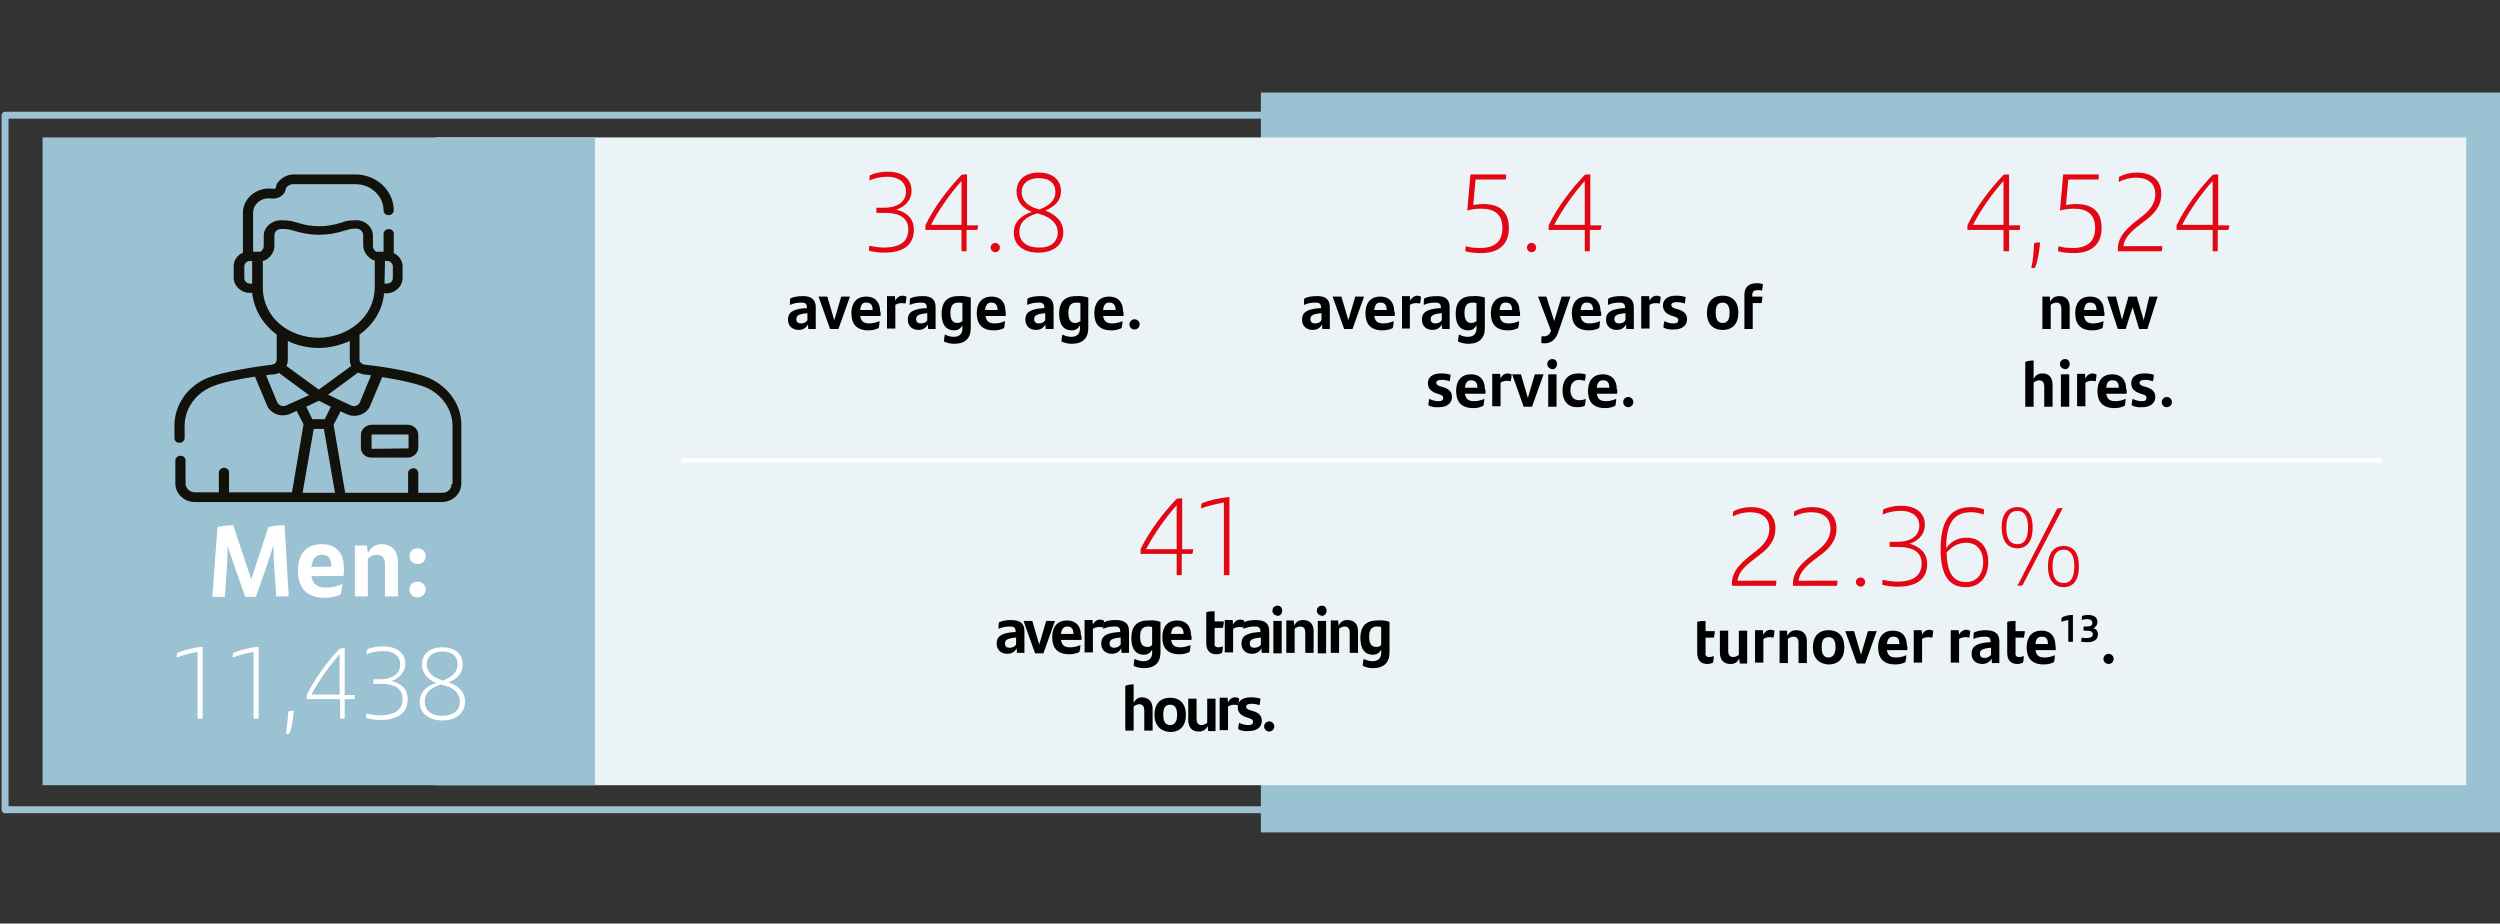 <?xml version="1.0" encoding="utf-8"?>
<!-- Generator: Adobe Illustrator 26.1.0, SVG Export Plug-In . SVG Version: 6.00 Build 0)  -->
<svg version="1.1" id="Capa_1" xmlns="http://www.w3.org/2000/svg" xmlns:xlink="http://www.w3.org/1999/xlink" x="0px" y="0px"
	 viewBox="0 0 540.3 199.6" style="enable-background:new 0 0 540.3 199.6;" xml:space="preserve">
<rect x="0" y="0" width="540.3" height="199.6" fill="#333333" stroke="none"/>
<style type="text/css">
	.st0{fill:none;stroke:#9BC2D2;stroke-width:1.5;stroke-linecap:round;stroke-linejoin:round;stroke-miterlimit:10;}
	.st1{fill:#9BC2D2;}
	.st2{fill:#EBF3F6;}
	.st3{fill:#FFFFFF;}
	.st4{fill:none;stroke:#FFFFFF;stroke-miterlimit:10;}
	.st5{fill:#E30613;}
	.st6{fill:#12110C;}
</style>
<rect x="1.1" y="24.9" class="st0" width="316.9" height="150.1"/>
<rect x="272.5" y="20" class="st1" width="268.2" height="159.9"/>
<rect x="94.1" y="29.7" class="st2" width="438.9" height="140"/>
<rect x="9.2" y="29.7" class="st1" width="119.4" height="140"/>
<g>
	<path class="st3" d="M62.4,128.9h-2.7l-0.4-6c-0.1-1.7-0.2-3.4-0.2-5.1c-0.6,2.1-1.4,4.2-2,6.1l-1.8,5.1h-2.3l-1.8-5.1
		c-0.7-2-1.4-4-2-5.9c0,1.7-0.1,3.6-0.2,5.3l-0.4,5.7h-2.7l1.1-15.1c0.9-0.2,2.3-0.4,3.4-0.4l3.9,11.7l3.7-11.3
		c1-0.3,2.4-0.4,3.5-0.4L62.4,128.9z"/>
	<path class="st3" d="M74.2,124.5h-6.9c0.3,1.8,1.3,2.5,3.2,2.5c1.2,0,2.4-0.3,3.5-0.8c-0.1,0.7-0.2,1.7-0.4,2.3
		c-0.9,0.4-2.1,0.7-3.4,0.7c-4.1,0-5.8-2.3-5.8-5.9c0-3.3,1.6-5.7,5.1-5.7c3.3,0,4.8,2.1,4.8,4.9C74.4,123.2,74.3,124.1,74.2,124.5z
		 M67.3,122.5h4.3c0-1.6-0.5-2.6-2-2.6C68.2,119.9,67.5,120.8,67.3,122.5z"/>
	<path class="st3" d="M86,121.5v7.4h-2.8v-6.8c0-1.5-0.5-2.2-1.8-2.2c-0.8,0-1.5,0.4-1.9,0.9v8.1h-2.8v-11h2.6l0.2,1.7
		c0.6-1.3,1.6-2,3.1-2C84.9,117.7,86,119.3,86,121.5z"/>
	<path class="st3" d="M88.5,120.2c0-1,0.7-1.7,1.8-1.7c1,0,1.7,0.8,1.7,1.7c0,1-0.7,1.7-1.7,1.7C89.3,121.9,88.5,121.2,88.5,120.2z
		 M88.5,127.4c0-1,0.7-1.7,1.8-1.7c1,0,1.7,0.8,1.7,1.7s-0.7,1.7-1.7,1.7C89.3,129.2,88.5,128.4,88.5,127.4z"/>
</g>
<g>
	<path class="st3" d="M43.8,139.8v15.5h-1.1v-14.4c-1.4,0.2-3.2,0.7-4.5,1.2c0-0.3,0-0.7,0.1-1C39.8,140.5,41.9,139.9,43.8,139.8z"
		/>
	<path class="st3" d="M55.9,139.8v15.5h-1.1v-14.4c-1.4,0.2-3.2,0.7-4.5,1.2c0-0.3,0-0.7,0.1-1C51.9,140.5,54,139.9,55.9,139.8z"/>
	<path class="st3" d="M62.3,153.8c0.4-0.2,0.7-0.2,1.2-0.2c-0.2,2.1-0.4,3.7-1,5h-0.7C62,157.1,62.2,155.7,62.3,153.8z"/>
	<path class="st3" d="M76.6,151.1h-2.1v4.2h-1v-4.2h-7.2c0-0.4,0-0.7,0-0.9c1.7-3.5,4.5-7.3,7.1-10c0.3-0.1,0.6-0.1,1.1-0.1v10.1
		h2.2C76.7,150.4,76.6,150.8,76.6,151.1z M73.4,150.1v-8.7c-2.2,2.5-4.5,5.7-6.1,8.7H73.4z"/>
	<path class="st3" d="M88.1,151.1c0,2.9-2,4.5-5.9,4.5c-1.1,0-2.2-0.2-3.1-0.4c0-0.3,0-0.7,0.1-1c0.8,0.2,1.9,0.4,2.9,0.4
		c3.2,0,4.9-1.2,4.9-3.5c0-2.2-1.5-3.3-4.7-3.3h-1.6v-1h1.5c2.4,0,4.3-1.1,4.3-3.2c0-1.6-1.2-2.9-3.8-2.9c-1.2,0-2.5,0.3-3.5,0.7
		c0-0.2,0-0.6,0.1-1c0.9-0.5,2.2-0.7,3.5-0.7c3.2,0,4.8,1.6,4.8,3.7c0,2-1.5,3.3-3,3.8C86.7,147.7,88.1,148.8,88.1,151.1z"/>
	<path class="st3" d="M100.5,151.6c0,2.6-2,4.1-4.9,4.1c-2.9,0-4.9-1.5-4.9-4c0-2,1.3-3.4,3.6-4.1c-2-0.8-3.1-2.2-3.1-4
		c0-2.2,1.6-3.7,4.4-3.7c2.8,0,4.4,1.5,4.4,3.7c0,1.8-1.1,3.1-3.1,3.9C99.1,148.1,100.5,149.6,100.5,151.6z M99.4,151.6
		c0-1.6-1.2-3-3.5-3.5l-0.5-0.2c-2.6,0.8-3.6,2-3.6,3.7c0,2.1,1.6,3.1,3.8,3.1C97.9,154.7,99.4,153.6,99.4,151.6z M95.5,147l0.2,0.1
		c2.1-0.8,3.2-2,3.2-3.5c0-1.7-1.1-2.8-3.3-2.8c-2.2,0-3.4,1.2-3.4,2.8C92.3,145.2,93.5,146.4,95.5,147z"/>
</g>
<line class="st4" x1="147.2" y1="99.5" x2="269.7" y2="99.5"/>
<line class="st4" x1="269.7" y1="99.5" x2="392.2" y2="99.5"/>
<line class="st4" x1="392.2" y1="99.5" x2="514.7" y2="99.5"/>
<g>
	<path class="st5" d="M197.5,49.7c0,3.2-2.2,4.9-6.4,4.9c-1.2,0-2.4-0.2-3.3-0.4c0-0.3,0-0.8,0.1-1.1c0.9,0.2,2.1,0.4,3.1,0.4
		c3.5,0,5.3-1.3,5.3-3.9c0-2.4-1.7-3.6-5.2-3.6h-1.7v-1.1h1.7c2.7,0,4.7-1.2,4.7-3.5c0-1.8-1.3-3.2-4.1-3.2c-1.3,0-2.7,0.3-3.8,0.8
		c0-0.2,0-0.7,0.1-1.1c1-0.5,2.4-0.8,3.8-0.8c3.5,0,5.2,1.7,5.2,4.1c0,2.2-1.6,3.6-3.3,4.1C195.9,45.9,197.5,47.1,197.5,49.7z"/>
	<path class="st5" d="M211.2,49.7h-2.3v4.6h-1.1v-4.6H200c0-0.4,0-0.7,0-1c1.8-3.8,4.9-7.9,7.8-10.9c0.3-0.1,0.7-0.1,1.2-0.1v11h2.4
		C211.4,48.9,211.3,49.4,211.2,49.7z M207.8,48.6v-9.5c-2.4,2.7-4.9,6.2-6.6,9.5H207.8z"/>
	<path class="st5" d="M214.1,53.5c0-0.6,0.5-1,1-1c0.5,0,1,0.4,1,1c0,0.5-0.4,1-1,1C214.5,54.5,214.1,54,214.1,53.5z"/>
	<path class="st5" d="M229.8,50.2c0,2.8-2.2,4.4-5.4,4.4c-3.2,0-5.3-1.6-5.3-4.3c0-2.2,1.4-3.7,3.9-4.5c-2.1-0.8-3.3-2.4-3.3-4.4
		c0-2.4,1.7-4.1,4.8-4.1c3,0,4.8,1.6,4.8,4c0,2-1.2,3.3-3.4,4.2C228.3,46.4,229.8,48,229.8,50.2z M228.6,50.2c0-1.7-1.3-3.2-3.8-3.9
		l-0.6-0.2c-2.8,0.8-3.9,2.2-3.9,4c0,2.3,1.8,3.4,4.2,3.4C226.9,53.6,228.6,52.4,228.6,50.2z M224.4,45.2l0.2,0.1
		c2.3-0.9,3.5-2.1,3.5-3.8c0-1.8-1.2-3-3.6-3c-2.4,0-3.7,1.3-3.7,3C220.8,43.3,222.1,44.6,224.4,45.2z"/>
</g>
<g>
	<path d="M176.3,66.4v4.7h-1.6l-0.1-1c-0.3,0.7-1,1.2-2,1.2c-1.3,0-2.3-0.8-2.3-2.2c0-1.5,0.9-2.3,3.8-2.5l0.3,0v-0.1
		c0-0.8-0.3-1.1-1.2-1.1c-1.1,0-1.8,0.2-2.5,0.5c0-0.4,0-1,0.1-1.4c0.6-0.3,1.5-0.5,2.5-0.5C175.4,63.9,176.3,64.8,176.3,66.4z
		 M174.5,69.2v-1.5l-0.2,0c-1.9,0.2-2.2,0.6-2.2,1.3c0,0.6,0.4,0.9,1,0.9C173.7,69.9,174.2,69.7,174.5,69.2z"/>
	<path d="M183.7,64.1l-2.5,7h-1.8l-2.5-7h1.9l1.5,5.1l1.5-5.1H183.7z"/>
	<path d="M190.3,68.3h-4.4c0.2,1.2,0.8,1.6,2,1.6c0.8,0,1.5-0.2,2.2-0.5c0,0.5-0.1,1.1-0.2,1.5c-0.6,0.3-1.3,0.5-2.2,0.5
		c-2.6,0-3.7-1.4-3.7-3.7c0-2.1,1-3.6,3.2-3.6c2.1,0,3,1.4,3,3.1C190.4,67.5,190.3,68,190.3,68.3z M185.9,67h2.7
		c0-1-0.4-1.6-1.3-1.6C186.4,65.3,186,65.9,185.9,67z"/>
	<path d="M195.9,64.1c0,0.5-0.1,1.1-0.2,1.5c-0.2,0-0.5-0.1-0.8-0.1c-0.4,0-1,0.1-1.4,0.4v5.1h-1.8v-7h1.7l0.1,1
		c0.3-0.7,0.9-1.1,1.6-1.1C195.5,64,195.7,64,195.9,64.1z"/>
	<path d="M202.2,66.4v4.7h-1.6l-0.1-1c-0.3,0.7-1,1.2-2,1.2c-1.3,0-2.3-0.8-2.3-2.2c0-1.5,0.9-2.3,3.8-2.5l0.3,0v-0.1
		c0-0.8-0.3-1.1-1.2-1.1c-1.1,0-1.8,0.2-2.5,0.5c0-0.4,0-1,0.1-1.4c0.6-0.3,1.5-0.5,2.5-0.5C201.4,63.9,202.2,64.8,202.2,66.4z
		 M200.4,69.2v-1.5l-0.2,0c-1.9,0.2-2.2,0.6-2.2,1.3c0,0.6,0.4,0.9,1,0.9C199.6,69.9,200.2,69.7,200.4,69.2z"/>
	<path d="M209.8,64.3v6.6c0,2.2-1.2,3.4-3.6,3.4c-0.8,0-1.6-0.2-2.2-0.5c0-0.4,0.1-1,0.2-1.5c0.6,0.3,1.3,0.5,1.9,0.5
		c1.3,0,1.9-0.7,1.9-1.8v-0.7c-0.4,0.7-0.9,1.1-1.8,1.1c-1.6,0-2.7-1.1-2.7-3.6c0-2.3,1-3.8,3.6-3.8C208.1,63.9,209,64.1,209.8,64.3
		z M208,69.4v-3.9c-0.3-0.1-0.6-0.1-0.9-0.1c-1.3,0-1.7,0.9-1.7,2.2c0,1.5,0.5,2.2,1.5,2.2C207.3,69.8,207.7,69.6,208,69.4z"/>
	<path d="M217.3,68.3H213c0.2,1.2,0.8,1.6,2,1.6c0.8,0,1.5-0.2,2.2-0.5c0,0.5-0.1,1.1-0.2,1.5c-0.6,0.3-1.3,0.5-2.2,0.5
		c-2.6,0-3.7-1.4-3.7-3.7c0-2.1,1-3.6,3.2-3.6c2.1,0,3,1.4,3,3.1C217.4,67.5,217.4,68,217.3,68.3z M212.9,67h2.7
		c0-1-0.4-1.6-1.3-1.6C213.5,65.3,213,65.9,212.9,67z"/>
	<path d="M227.7,66.4v4.7H226l-0.1-1c-0.3,0.7-1,1.2-2,1.2c-1.3,0-2.3-0.8-2.3-2.2c0-1.5,0.9-2.3,3.8-2.5l0.3,0v-0.1
		c0-0.8-0.3-1.1-1.2-1.1c-1.1,0-1.8,0.2-2.5,0.5c0-0.4,0-1,0.1-1.4c0.6-0.3,1.5-0.5,2.5-0.5C226.8,63.9,227.7,64.8,227.7,66.4z
		 M225.9,69.2v-1.5l-0.2,0c-1.9,0.2-2.2,0.6-2.2,1.3c0,0.6,0.4,0.9,1,0.9C225.1,69.9,225.6,69.7,225.9,69.2z"/>
	<path d="M235.2,64.3v6.6c0,2.2-1.2,3.4-3.6,3.4c-0.8,0-1.6-0.2-2.2-0.5c0-0.4,0.1-1,0.2-1.5c0.6,0.3,1.3,0.5,1.9,0.5
		c1.3,0,1.9-0.7,1.9-1.8v-0.7c-0.4,0.7-0.9,1.1-1.8,1.1c-1.6,0-2.7-1.1-2.7-3.6c0-2.3,1-3.8,3.6-3.8
		C233.6,63.9,234.5,64.1,235.2,64.3z M233.5,69.4v-3.9c-0.3-0.1-0.6-0.1-0.9-0.1c-1.3,0-1.7,0.9-1.7,2.2c0,1.5,0.5,2.2,1.5,2.2
		C232.8,69.8,233.2,69.6,233.5,69.4z"/>
	<path d="M242.8,68.3h-4.4c0.2,1.2,0.8,1.6,2,1.6c0.8,0,1.5-0.2,2.2-0.5c0,0.5-0.1,1.1-0.2,1.5c-0.6,0.3-1.3,0.5-2.2,0.5
		c-2.6,0-3.7-1.4-3.7-3.7c0-2.1,1-3.6,3.2-3.6c2.1,0,3,1.4,3,3.1C242.9,67.5,242.8,68,242.8,68.3z M238.4,67h2.7
		c0-1-0.4-1.6-1.3-1.6C239,65.3,238.5,65.9,238.4,67z"/>
	<path d="M244.1,70.1c0-0.6,0.5-1.1,1.1-1.1c0.6,0,1.1,0.5,1.1,1.1c0,0.6-0.5,1.1-1.1,1.1C244.5,71.2,244.1,70.7,244.1,70.1z"/>
</g>
<g>
	<path class="st5" d="M326.1,49.3c0,3.6-2.3,5.4-6,5.4c-1.2,0-2.4-0.1-3.4-0.4c0-0.4,0-0.7,0.1-1.1c0.8,0.3,2,0.4,3.1,0.4
		c3,0,4.8-1.3,4.8-4.3c0-2.9-1.6-4.2-4.6-4.2c-0.8,0-1.9,0.1-3,0.4l0.7-7.8h7.7c0,0.3,0,0.8-0.1,1.1h-6.5l-0.5,5.5
		c0.7-0.1,1.4-0.2,2.2-0.2C324.1,44.1,326.1,45.7,326.1,49.3z"/>
	<path class="st5" d="M330,53.5c0-0.6,0.5-1,1-1c0.5,0,1,0.4,1,1c0,0.5-0.4,1-1,1C330.4,54.5,330,54,330,53.5z"/>
	<path class="st5" d="M345.9,49.7h-2.3v4.6h-1.1v-4.6h-7.8c0-0.4,0-0.7,0-1c1.8-3.8,4.9-7.9,7.8-10.9c0.3-0.1,0.7-0.1,1.2-0.1v11
		h2.4C346.1,48.9,346,49.4,345.9,49.7z M342.5,48.6v-9.5c-2.4,2.7-4.9,6.2-6.6,9.5H342.5z"/>
</g>
<g>
	<path d="M287.4,66.4v4.7h-1.6l-0.1-1c-0.3,0.7-1,1.2-2,1.2c-1.3,0-2.3-0.8-2.3-2.2c0-1.5,0.9-2.3,3.8-2.5l0.3,0v-0.1
		c0-0.8-0.3-1.1-1.2-1.1c-1.1,0-1.8,0.2-2.5,0.5c0-0.4,0-1,0.1-1.4c0.6-0.3,1.5-0.5,2.5-0.5C286.6,63.9,287.4,64.8,287.4,66.4z
		 M285.6,69.2v-1.5l-0.2,0c-1.9,0.2-2.2,0.6-2.2,1.3c0,0.6,0.4,0.9,1,0.9C284.8,69.9,285.3,69.7,285.6,69.2z"/>
	<path d="M294.8,64.1l-2.5,7h-1.8l-2.5-7h1.9l1.5,5.1l1.5-5.1H294.8z"/>
	<path d="M301.4,68.3H297c0.2,1.2,0.8,1.6,2,1.6c0.8,0,1.5-0.2,2.2-0.5c0,0.5-0.1,1.1-0.2,1.5c-0.6,0.3-1.3,0.5-2.2,0.5
		c-2.6,0-3.7-1.4-3.7-3.7c0-2.1,1-3.6,3.2-3.6c2.1,0,3,1.4,3,3.1C301.5,67.5,301.5,68,301.4,68.3z M297,67h2.7c0-1-0.4-1.6-1.3-1.6
		C297.6,65.3,297.1,65.9,297,67z"/>
	<path d="M307.1,64.1c0,0.5-0.1,1.1-0.2,1.5c-0.2,0-0.5-0.1-0.8-0.1c-0.4,0-1,0.1-1.4,0.4v5.1H303v-7h1.7l0.1,1
		c0.3-0.7,0.9-1.1,1.6-1.1C306.6,64,306.9,64,307.1,64.1z"/>
	<path d="M313.3,66.4v4.7h-1.6l-0.1-1c-0.3,0.7-1,1.2-2,1.2c-1.3,0-2.3-0.8-2.3-2.2c0-1.5,0.9-2.3,3.8-2.5l0.3,0v-0.1
		c0-0.8-0.3-1.1-1.2-1.1c-1.1,0-1.8,0.2-2.5,0.5c0-0.4,0-1,0.1-1.4c0.6-0.3,1.5-0.5,2.5-0.5C312.5,63.9,313.3,64.8,313.3,66.4z
		 M311.6,69.2v-1.5l-0.2,0c-1.9,0.2-2.2,0.6-2.2,1.3c0,0.6,0.4,0.9,1,0.9C310.7,69.9,311.3,69.7,311.6,69.2z"/>
	<path d="M320.9,64.3v6.6c0,2.2-1.2,3.4-3.6,3.4c-0.8,0-1.6-0.2-2.2-0.5c0-0.4,0.1-1,0.2-1.5c0.6,0.3,1.3,0.5,1.9,0.5
		c1.3,0,1.9-0.7,1.9-1.8v-0.7c-0.4,0.7-0.9,1.1-1.8,1.1c-1.6,0-2.7-1.1-2.7-3.6c0-2.3,1-3.8,3.6-3.8
		C319.3,63.9,320.2,64.1,320.9,64.3z M319.1,69.4v-3.9c-0.3-0.1-0.6-0.1-0.9-0.1c-1.3,0-1.7,0.9-1.7,2.2c0,1.5,0.5,2.2,1.5,2.2
		C318.5,69.8,318.8,69.6,319.1,69.4z"/>
	<path d="M328.5,68.3h-4.4c0.2,1.2,0.8,1.6,2,1.6c0.8,0,1.5-0.2,2.2-0.5c0,0.5-0.1,1.1-0.2,1.5c-0.6,0.3-1.3,0.5-2.2,0.5
		c-2.6,0-3.7-1.4-3.7-3.7c0-2.1,1-3.6,3.2-3.6c2.1,0,3,1.4,3,3.1C328.6,67.5,328.5,68,328.5,68.3z M324.1,67h2.7
		c0-1-0.4-1.6-1.3-1.6C324.6,65.3,324.2,65.9,324.1,67z"/>
	<path d="M339.4,64.1l-2.6,7.6c-0.5,1.5-1.4,2.5-3,2.5c-0.2,0-0.5,0-0.7-0.1c0-0.5,0-1,0.1-1.5c0.1,0,0.3,0.1,0.4,0.1
		c0.7,0,1.3-0.3,1.6-1.2l-2.8-7.4h1.8l1.7,5.3l1.6-5.3H339.4z"/>
	<path d="M346,68.3h-4.4c0.2,1.2,0.8,1.6,2,1.6c0.8,0,1.5-0.2,2.2-0.5c0,0.5-0.1,1.1-0.2,1.5c-0.6,0.3-1.3,0.5-2.2,0.5
		c-2.6,0-3.7-1.4-3.7-3.7c0-2.1,1-3.6,3.2-3.6c2.1,0,3,1.4,3,3.1C346.1,67.5,346.1,68,346,68.3z M341.6,67h2.7c0-1-0.4-1.6-1.3-1.6
		C342.2,65.3,341.7,65.9,341.6,67z"/>
	<path d="M353.1,66.4v4.7h-1.6l-0.1-1c-0.3,0.7-1,1.2-2,1.2c-1.3,0-2.3-0.8-2.3-2.2c0-1.5,0.9-2.3,3.8-2.5l0.3,0v-0.1
		c0-0.8-0.3-1.1-1.2-1.1c-1.1,0-1.8,0.2-2.5,0.5c0-0.4,0-1,0.1-1.4c0.6-0.3,1.5-0.5,2.5-0.5C352.2,63.9,353.1,64.8,353.1,66.4z
		 M351.3,69.2v-1.5l-0.2,0c-1.9,0.2-2.2,0.6-2.2,1.3c0,0.6,0.4,0.9,1,0.9C350.5,69.9,351,69.7,351.3,69.2z"/>
	<path d="M358.9,64.1c0,0.5-0.1,1.1-0.2,1.5c-0.2,0-0.5-0.1-0.8-0.1c-0.4,0-1,0.1-1.4,0.4v5.1h-1.8v-7h1.7l0.1,1
		c0.3-0.7,0.9-1.1,1.6-1.1C358.4,64,358.7,64,358.9,64.1z"/>
	<path d="M359.5,70.8c0-0.5,0.1-1,0.2-1.4c0.6,0.3,1.3,0.5,1.9,0.5c0.8,0,1.1-0.2,1.1-0.7c0-0.4-0.2-0.6-0.9-0.8l-0.6-0.2
		c-1.1-0.4-1.8-1-1.8-2.2c0-1.2,0.9-2.1,2.8-2.1c0.8,0,1.5,0.1,2.1,0.3c0,0.4-0.1,0.9-0.2,1.4c-0.6-0.2-1.1-0.3-1.8-0.3
		c-0.8,0-1.1,0.3-1.1,0.6c0,0.4,0.3,0.6,0.9,0.8l0.7,0.2c1.2,0.4,1.8,1,1.8,2.1c0,1.2-0.9,2.2-2.8,2.2
		C360.9,71.3,360.1,71.1,359.5,70.8z"/>
	<path d="M368.9,67.6c0-2.3,1.2-3.7,3.4-3.7s3.4,1.4,3.4,3.7c0,2.3-1.2,3.7-3.4,3.7C370.1,71.3,368.9,69.9,368.9,67.6z M373.8,67.6
		c0-1.5-0.5-2.2-1.5-2.2c-1.1,0-1.5,0.7-1.5,2.2c0,1.5,0.5,2.2,1.5,2.2C373.3,69.8,373.8,69.1,373.8,67.6z"/>
	<path d="M378.8,64.1h2.1c0,0.4-0.1,1-0.2,1.4h-1.9v5.6H377v-7.4c0-1.6,0.9-2.5,2.7-2.5c0.5,0,0.9,0.1,1.3,0.2c0,0.5-0.1,1-0.2,1.4
		c-0.3-0.1-0.6-0.1-1-0.1c-0.8,0-1.1,0.4-1.1,1.1V64.1z"/>
</g>
<g>
	<path d="M308.7,87.6c0-0.5,0.1-1,0.2-1.4c0.6,0.3,1.3,0.5,1.9,0.5c0.8,0,1.1-0.2,1.1-0.7c0-0.4-0.2-0.6-0.9-0.8l-0.6-0.2
		c-1.1-0.4-1.8-1-1.8-2.2c0-1.2,0.9-2.1,2.8-2.1c0.8,0,1.5,0.1,2.1,0.3c0,0.4-0.1,0.9-0.2,1.4c-0.6-0.2-1.1-0.3-1.8-0.3
		c-0.8,0-1.1,0.3-1.1,0.6c0,0.4,0.3,0.6,0.9,0.8l0.7,0.2c1.2,0.4,1.8,1,1.8,2.1c0,1.2-0.9,2.2-2.8,2.2
		C310.1,88.1,309.3,87.9,308.7,87.6z"/>
	<path d="M321,85.1h-4.4c0.2,1.2,0.8,1.6,2,1.6c0.8,0,1.5-0.2,2.2-0.5c0,0.5-0.1,1.1-0.2,1.5c-0.6,0.3-1.3,0.5-2.2,0.5
		c-2.6,0-3.7-1.4-3.7-3.7c0-2.1,1-3.6,3.2-3.6c2.1,0,3,1.4,3,3.1C321.1,84.3,321.1,84.8,321,85.1z M316.6,83.8h2.7
		c0-1-0.4-1.6-1.3-1.6C317.2,82.1,316.7,82.7,316.6,83.8z"/>
	<path d="M326.7,80.9c0,0.5-0.1,1.1-0.2,1.5c-0.2,0-0.5-0.1-0.8-0.1c-0.4,0-1,0.1-1.4,0.4v5.1h-1.8v-7h1.7l0.1,1
		c0.3-0.7,0.9-1.1,1.6-1.1C326.2,80.8,326.5,80.8,326.7,80.9z"/>
	<path d="M333.6,80.9l-2.5,7h-1.8l-2.5-7h1.9l1.5,5.1l1.5-5.1H333.6z"/>
	<path d="M334.4,78.7c0-0.6,0.4-1.1,1.1-1.1c0.6,0,1,0.4,1,1.1c0,0.6-0.4,1.1-1,1.1C334.9,79.7,334.4,79.3,334.4,78.7z M334.6,80.9
		h1.8v7h-1.8V80.9z"/>
	<path d="M337.7,84.4c0-2.5,1.4-3.7,3.4-3.7c0.7,0,1.2,0.1,1.6,0.2c0,0.5-0.1,1.1-0.2,1.4c-0.4-0.1-0.8-0.2-1.2-0.2
		c-1.2,0-1.9,0.8-1.9,2.2c0,1.4,0.7,2.2,1.9,2.2c0.5,0,1-0.1,1.4-0.3c0,0.5-0.1,1-0.2,1.5c-0.4,0.2-0.9,0.3-1.5,0.3
		C339.1,88.1,337.7,86.9,337.7,84.4z"/>
	<path d="M349.5,85.1h-4.4c0.2,1.2,0.8,1.6,2,1.6c0.8,0,1.5-0.2,2.2-0.5c0,0.5-0.1,1.1-0.2,1.5c-0.6,0.3-1.3,0.5-2.2,0.5
		c-2.6,0-3.7-1.4-3.7-3.7c0-2.1,1-3.6,3.2-3.6c2.1,0,3,1.4,3,3.1C349.6,84.3,349.5,84.8,349.5,85.1z M345.1,83.8h2.7
		c0-1-0.3-1.6-1.3-1.6C345.7,82.1,345.2,82.7,345.1,83.8z"/>
	<path d="M350.8,86.9c0-0.6,0.5-1.1,1.1-1.1c0.6,0,1.1,0.5,1.1,1.1c0,0.6-0.5,1.1-1.1,1.1C351.3,88,350.8,87.5,350.8,86.9z"/>
</g>
<g>
	<path class="st5" d="M436.5,49.7h-2.3v4.6H433v-4.6h-7.8c0-0.4,0-0.7,0-1c1.8-3.8,4.9-7.9,7.8-10.9c0.3-0.1,0.7-0.1,1.2-0.1v11h2.4
		C436.6,48.9,436.5,49.4,436.5,49.7z M433,48.6v-9.5c-2.4,2.7-4.9,6.2-6.6,9.5H433z"/>
	<path class="st5" d="M439.6,52.6c0.4-0.2,0.8-0.2,1.3-0.2c-0.2,2.3-0.5,4-1.1,5.5h-0.8C439.4,56.2,439.5,54.7,439.6,52.6z"/>
	<path class="st5" d="M454.2,49.3c0,3.6-2.3,5.4-6,5.4c-1.2,0-2.4-0.1-3.4-0.4c0-0.4,0-0.7,0.1-1.1c0.8,0.3,2,0.4,3.1,0.4
		c3,0,4.8-1.3,4.8-4.3c0-2.9-1.6-4.2-4.6-4.2c-0.8,0-1.9,0.1-3,0.4l0.7-7.8h7.7c0,0.3,0,0.8-0.1,1.1h-6.5l-0.5,5.5
		c0.7-0.1,1.4-0.2,2.2-0.2C452.2,44.1,454.2,45.7,454.2,49.3z"/>
	<path class="st5" d="M467.3,53.2c0,0.3,0,0.8-0.1,1.1h-9.5v-0.5c0-3,2.5-4.9,4.8-6.7c2-1.5,3.3-3,3.3-5.1c0-2.3-1.5-3.6-4.2-3.6
		c-1.2,0-2.5,0.3-3.7,0.9c0-0.4,0-0.7,0.1-1.1c1.2-0.6,2.4-0.9,3.8-0.9c3.5,0,5.3,1.8,5.3,4.6c0,2.6-1.4,4.3-3.9,6.1
		c-2.1,1.6-4,3-4.3,5.2H467.3z"/>
	<path class="st5" d="M481.6,49.7h-2.3v4.6h-1.1v-4.6h-7.8c0-0.4,0-0.7,0-1c1.8-3.8,4.9-7.9,7.8-10.9c0.3-0.1,0.7-0.1,1.2-0.1v11
		h2.4C481.8,48.9,481.7,49.4,481.6,49.7z M478.2,48.6v-9.5c-2.4,2.7-4.9,6.2-6.6,9.5H478.2z"/>
</g>
<g>
	<path d="M447.3,66.4v4.7h-1.8v-4.3c0-0.9-0.3-1.4-1.1-1.4c-0.5,0-1,0.3-1.2,0.5v5.2h-1.8v-7h1.6l0.1,1.1c0.4-0.8,1-1.2,1.9-1.2
		C446.6,63.9,447.3,65,447.3,66.4z"/>
	<path d="M454.8,68.3h-4.4c0.2,1.2,0.8,1.6,2,1.6c0.8,0,1.5-0.2,2.2-0.5c0,0.5-0.1,1.1-0.2,1.5c-0.6,0.3-1.3,0.5-2.2,0.5
		c-2.6,0-3.7-1.4-3.7-3.7c0-2.1,1-3.6,3.2-3.6c2.1,0,3,1.4,3,3.1C454.9,67.5,454.8,68,454.8,68.3z M450.4,67h2.7
		c0-1-0.4-1.6-1.3-1.6C451,65.3,450.5,65.9,450.4,67z"/>
	<path d="M466.3,64.1l-2.2,7h-1.8l-1.4-4.7l-1.5,4.7h-1.7l-2.3-7h1.9l1.3,5l1.4-5h1.8l1.5,5.1l1.2-5.1H466.3z"/>
</g>
<g>
	<path d="M443.6,83.2v4.7h-1.8v-4.3c0-0.9-0.3-1.4-1.1-1.4c-0.5,0-1,0.3-1.2,0.5v5.2h-1.8v-9.7c0.6-0.2,1.2-0.3,1.8-0.3v4
		c0.4-0.8,1-1.2,1.9-1.2C443,80.7,443.6,81.8,443.6,83.2z"/>
	<path d="M445.2,78.7c0-0.6,0.4-1.1,1.1-1.1c0.6,0,1,0.4,1,1.1c0,0.6-0.4,1.1-1,1.1C445.7,79.7,445.2,79.3,445.2,78.7z M445.4,80.9
		h1.8v7h-1.8V80.9z"/>
	<path d="M453.1,80.9c0,0.5-0.1,1.1-0.2,1.5c-0.2,0-0.5-0.1-0.8-0.1c-0.4,0-1,0.1-1.4,0.4v5.1h-1.8v-7h1.7l0.1,1
		c0.3-0.7,0.9-1.1,1.6-1.1C452.6,80.8,452.8,80.8,453.1,80.9z"/>
	<path d="M459.6,85.1h-4.4c0.2,1.2,0.8,1.6,2,1.6c0.8,0,1.5-0.2,2.2-0.5c0,0.5-0.1,1.1-0.2,1.5c-0.6,0.3-1.3,0.5-2.2,0.5
		c-2.6,0-3.7-1.4-3.7-3.7c0-2.1,1-3.6,3.2-3.6c2.1,0,3,1.4,3,3.1C459.7,84.3,459.6,84.8,459.6,85.1z M455.2,83.8h2.7
		c0-1-0.3-1.6-1.3-1.6C455.7,82.1,455.3,82.7,455.2,83.8z"/>
	<path d="M460.7,87.6c0-0.5,0.1-1,0.2-1.4c0.6,0.3,1.3,0.5,1.9,0.5c0.8,0,1.1-0.2,1.1-0.7c0-0.4-0.2-0.6-0.9-0.8l-0.6-0.2
		c-1.1-0.4-1.8-1-1.8-2.2c0-1.2,0.9-2.1,2.8-2.1c0.8,0,1.5,0.1,2.1,0.3c0,0.4-0.1,0.9-0.2,1.4c-0.6-0.2-1.1-0.3-1.8-0.3
		c-0.8,0-1.1,0.3-1.1,0.6c0,0.4,0.3,0.6,0.9,0.8l0.7,0.2c1.2,0.4,1.8,1,1.8,2.1c0,1.2-0.9,2.2-2.8,2.2
		C462.1,88.1,461.3,87.9,460.7,87.6z"/>
	<path d="M467.2,86.9c0-0.6,0.5-1.1,1.1-1.1c0.6,0,1.1,0.5,1.1,1.1c0,0.6-0.5,1.1-1.1,1.1C467.6,88,467.2,87.5,467.2,86.9z"/>
</g>
<g>
	<path class="st5" d="M257.7,119.7h-2.3v4.6h-1.1v-4.6h-7.8c0-0.4,0-0.7,0-1c1.8-3.8,4.9-7.9,7.8-10.9c0.3-0.1,0.7-0.1,1.2-0.1v11
		h2.4C257.8,119,257.8,119.5,257.7,119.7z M254.3,118.7v-9.5c-2.4,2.7-4.9,6.2-6.6,9.5H254.3z"/>
	<path class="st5" d="M265.7,107.4v16.9h-1.2v-15.7c-1.5,0.3-3.5,0.7-4.9,1.3c0-0.4,0-0.8,0.1-1.1
		C261.3,108.1,263.7,107.6,265.7,107.4z"/>
</g>
<g>
	<path d="M221.4,136.4v4.7h-1.6l-0.1-1c-0.3,0.7-1,1.2-2,1.2c-1.3,0-2.3-0.8-2.3-2.2c0-1.5,0.9-2.3,3.8-2.5l0.3,0v-0.1
		c0-0.8-0.3-1.1-1.2-1.1c-1.1,0-1.8,0.2-2.5,0.5c0-0.4,0-1,0.1-1.4c0.6-0.3,1.5-0.5,2.5-0.5C220.6,134,221.4,134.8,221.4,136.4z
		 M219.6,139.3v-1.5l-0.2,0c-1.9,0.2-2.2,0.6-2.2,1.3c0,0.6,0.4,0.9,1,0.9C218.8,140,219.4,139.7,219.6,139.3z"/>
	<path d="M228,134.2l-2.5,7h-1.8l-2.5-7h1.9l1.5,5.1l1.5-5.1H228z"/>
	<path d="M233.7,138.3h-4.4c0.2,1.2,0.8,1.6,2,1.6c0.8,0,1.5-0.2,2.2-0.5c0,0.5-0.1,1.1-0.2,1.5c-0.6,0.3-1.3,0.5-2.2,0.5
		c-2.6,0-3.7-1.4-3.7-3.7c0-2.1,1-3.6,3.2-3.6c2.1,0,3,1.4,3,3.1C233.8,137.5,233.8,138.1,233.7,138.3z M229.3,137h2.7
		c0-1-0.4-1.6-1.3-1.6C229.9,135.4,229.4,135.9,229.3,137z"/>
	<path d="M238.6,134.1c0,0.5-0.1,1.1-0.2,1.5c-0.2,0-0.5-0.1-0.8-0.1c-0.4,0-1,0.1-1.4,0.4v5.1h-1.8v-7h1.7l0.1,1
		c0.3-0.7,0.9-1.1,1.6-1.1C238.1,134,238.4,134,238.6,134.1z"/>
	<path d="M244,136.4v4.7h-1.6l-0.1-1c-0.3,0.7-1,1.2-2,1.2c-1.3,0-2.3-0.8-2.3-2.2c0-1.5,0.9-2.3,3.8-2.5l0.3,0v-0.1
		c0-0.8-0.3-1.1-1.2-1.1c-1.1,0-1.8,0.2-2.5,0.5c0-0.4,0-1,0.1-1.4c0.6-0.3,1.5-0.5,2.5-0.5C243.2,134,244,134.8,244,136.4z
		 M242.2,139.3v-1.5l-0.2,0c-1.9,0.2-2.2,0.6-2.2,1.3c0,0.6,0.4,0.9,1,0.9C241.4,140,241.9,139.7,242.2,139.3z"/>
	<path d="M250.8,134.4v6.6c0,2.2-1.2,3.4-3.6,3.4c-0.8,0-1.6-0.2-2.2-0.5c0-0.4,0.1-1,0.2-1.5c0.6,0.3,1.3,0.5,1.9,0.5
		c1.3,0,1.9-0.7,1.9-1.8v-0.7c-0.4,0.7-0.9,1.1-1.8,1.1c-1.6,0-2.7-1.1-2.7-3.6c0-2.3,1-3.8,3.6-3.8
		C249.1,134,250,134.1,250.8,134.4z M249,139.4v-3.9c-0.3-0.1-0.6-0.1-0.9-0.1c-1.3,0-1.7,0.9-1.7,2.2c0,1.5,0.5,2.2,1.5,2.2
		C248.3,139.9,248.7,139.7,249,139.4z"/>
	<path d="M257.5,138.3h-4.4c0.2,1.2,0.8,1.6,2,1.6c0.8,0,1.5-0.2,2.2-0.5c0,0.5-0.1,1.1-0.2,1.5c-0.6,0.3-1.3,0.5-2.2,0.5
		c-2.6,0-3.7-1.4-3.7-3.7c0-2.1,1-3.6,3.2-3.6c2.1,0,3,1.4,3,3.1C257.6,137.5,257.5,138.1,257.5,138.3z M253.1,137h2.7
		c0-1-0.4-1.6-1.3-1.6C253.6,135.4,253.2,135.9,253.1,137z"/>
	<path d="M263.3,139.9c0.3,0,0.7-0.1,1-0.2c0,0.5-0.1,1-0.2,1.4c-0.4,0.2-0.8,0.3-1.2,0.3c-1.4,0-2.2-0.8-2.2-2.4v-6.7
		c0.6-0.2,1.2-0.2,1.8-0.2v2.2h2c0,0.5-0.1,0.9-0.2,1.4h-1.8v3.2C262.4,139.5,262.6,139.9,263.3,139.9z"/>
	<path d="M268.9,134.1c0,0.5-0.1,1.1-0.2,1.5c-0.2,0-0.5-0.1-0.8-0.1c-0.4,0-1,0.1-1.4,0.4v5.1h-1.8v-7h1.7l0.1,1
		c0.3-0.7,0.9-1.1,1.6-1.1C268.4,134,268.7,134,268.9,134.1z"/>
	<path d="M274.3,136.4v4.7h-1.6l-0.1-1c-0.3,0.7-1,1.2-2,1.2c-1.3,0-2.3-0.8-2.3-2.2c0-1.5,0.9-2.3,3.8-2.5l0.3,0v-0.1
		c0-0.8-0.3-1.1-1.2-1.1c-1.1,0-1.8,0.2-2.5,0.5c0-0.4,0-1,0.1-1.4c0.6-0.3,1.5-0.5,2.5-0.5C273.5,134,274.3,134.8,274.3,136.4z
		 M272.5,139.3v-1.5l-0.2,0c-1.9,0.2-2.2,0.6-2.2,1.3c0,0.6,0.4,0.9,1,0.9C271.7,140,272.3,139.7,272.5,139.3z"/>
	<path d="M275,132c0-0.6,0.4-1.1,1.1-1.1c0.6,0,1,0.4,1,1.1c0,0.6-0.4,1.1-1,1.1C275.5,133,275,132.6,275,132z M275.2,134.2h1.8v7
		h-1.8V134.2z"/>
	<path d="M283.9,136.4v4.7h-1.8v-4.3c0-0.9-0.3-1.4-1.1-1.4c-0.5,0-1,0.3-1.2,0.5v5.2h-1.8v-7h1.6l0.1,1.1c0.4-0.8,1-1.2,1.9-1.2
		C283.2,134,283.9,135,283.9,136.4z"/>
	<path d="M284.6,132c0-0.6,0.4-1.1,1.1-1.1c0.6,0,1,0.4,1,1.1c0,0.6-0.4,1.1-1,1.1C285.1,133,284.6,132.6,284.6,132z M284.8,134.2
		h1.8v7h-1.8V134.2z"/>
	<path d="M293.5,136.4v4.7h-1.8v-4.3c0-0.9-0.3-1.4-1.1-1.4c-0.5,0-1,0.3-1.2,0.5v5.2h-1.8v-7h1.6l0.1,1.1c0.4-0.8,1-1.2,1.9-1.2
		C292.8,134,293.5,135,293.5,136.4z"/>
	<path d="M300.3,134.4v6.6c0,2.2-1.2,3.4-3.6,3.4c-0.8,0-1.6-0.2-2.2-0.5c0-0.4,0.1-1,0.2-1.5c0.6,0.3,1.3,0.5,1.9,0.5
		c1.3,0,1.9-0.7,1.9-1.8v-0.7c-0.4,0.7-0.9,1.1-1.8,1.1c-1.6,0-2.7-1.1-2.7-3.6c0-2.3,1-3.8,3.6-3.8
		C298.6,134,299.5,134.1,300.3,134.4z M298.5,139.4v-3.9c-0.3-0.1-0.6-0.1-0.9-0.1c-1.3,0-1.7,0.9-1.7,2.2c0,1.5,0.5,2.2,1.5,2.2
		C297.8,139.9,298.2,139.7,298.5,139.4z"/>
</g>
<g>
	<path d="M249.1,153.2v4.7h-1.8v-4.3c0-0.9-0.3-1.4-1.1-1.4c-0.5,0-1,0.3-1.2,0.5v5.2h-1.8v-9.7c0.6-0.2,1.2-0.3,1.8-0.3v4
		c0.4-0.8,1-1.2,1.9-1.2C248.4,150.8,249.1,151.8,249.1,153.2z"/>
	<path d="M249.5,154.5c0-2.3,1.2-3.7,3.4-3.7s3.4,1.4,3.4,3.7c0,2.3-1.2,3.7-3.4,3.7C250.8,158.1,249.5,156.7,249.5,154.5z
		 M254.4,154.5c0-1.5-0.5-2.2-1.5-2.2c-1.1,0-1.5,0.7-1.5,2.2c0,1.5,0.5,2.2,1.5,2.2C253.9,156.7,254.4,155.9,254.4,154.5z"/>
	<path d="M262.7,151v7h-1.6l-0.1-1.1c-0.4,0.8-1,1.2-1.9,1.2c-1.6,0-2.3-1-2.3-2.5V151h1.8v4.3c0,0.9,0.3,1.4,1.1,1.4
		c0.5,0,1-0.3,1.2-0.5V151H262.7z"/>
	<path d="M267.8,150.9c0,0.5-0.1,1.1-0.2,1.5c-0.2,0-0.5-0.1-0.8-0.1c-0.4,0-1,0.1-1.4,0.4v5.1h-1.8v-7h1.7l0.1,1
		c0.3-0.7,0.9-1.1,1.6-1.1C267.3,150.8,267.6,150.8,267.8,150.9z"/>
	<path d="M267.6,157.6c0-0.5,0.1-1,0.2-1.4c0.6,0.3,1.3,0.5,1.9,0.5c0.8,0,1.1-0.2,1.1-0.7c0-0.4-0.2-0.6-0.9-0.8l-0.6-0.2
		c-1.1-0.4-1.8-1-1.8-2.2c0-1.2,0.9-2.1,2.8-2.1c0.8,0,1.5,0.1,2.1,0.3c0,0.4-0.1,0.9-0.2,1.4c-0.6-0.2-1.1-0.3-1.8-0.3
		c-0.8,0-1.1,0.3-1.1,0.6c0,0.4,0.3,0.6,0.9,0.8l0.7,0.2c1.2,0.4,1.8,1,1.8,2.1c0,1.2-0.9,2.2-2.8,2.2
		C269,158.1,268.2,157.9,267.6,157.6z"/>
	<path d="M273.2,157c0-0.6,0.5-1.1,1.1-1.1c0.6,0,1.1,0.5,1.1,1.1s-0.5,1.1-1.1,1.1C273.7,158.1,273.2,157.6,273.2,157z"/>
</g>
<g>
	<path class="st5" d="M383.9,125.5c0,0.3,0,0.8-0.1,1.1h-9.5v-0.5c0-3,2.5-4.9,4.8-6.7c2-1.5,3.3-3,3.3-5.1c0-2.3-1.5-3.6-4.2-3.6
		c-1.2,0-2.5,0.3-3.7,0.9c0-0.4,0-0.7,0.1-1.1c1.2-0.6,2.4-0.9,3.8-0.9c3.5,0,5.3,1.8,5.3,4.6c0,2.6-1.4,4.3-3.9,6.1
		c-2.1,1.6-4,3-4.3,5.2H383.9z"/>
	<path class="st5" d="M397.1,125.5c0,0.3,0,0.8-0.1,1.1h-9.5v-0.5c0-3,2.5-4.9,4.8-6.7c2-1.5,3.3-3,3.3-5.1c0-2.3-1.5-3.6-4.2-3.6
		c-1.2,0-2.5,0.3-3.7,0.9c0-0.4,0-0.7,0.1-1.1c1.2-0.6,2.4-0.9,3.8-0.9c3.5,0,5.3,1.8,5.3,4.6c0,2.6-1.4,4.3-3.9,6.1
		c-2.1,1.6-4,3-4.3,5.2H397.1z"/>
	<path class="st5" d="M401.1,125.8c0-0.6,0.5-1,1-1c0.5,0,1,0.4,1,1c0,0.5-0.4,1-1,1C401.5,126.7,401.1,126.3,401.1,125.8z"/>
	<path class="st5" d="M416.5,121.9c0,3.2-2.2,4.9-6.4,4.9c-1.2,0-2.4-0.2-3.3-0.4c0-0.3,0-0.8,0.1-1.1c0.9,0.2,2.1,0.4,3.1,0.4
		c3.5,0,5.3-1.3,5.3-3.9c0-2.4-1.7-3.6-5.2-3.6h-1.7v-1.1h1.7c2.7,0,4.7-1.2,4.7-3.5c0-1.8-1.3-3.2-4.1-3.2c-1.3,0-2.7,0.3-3.8,0.8
		c0-0.2,0-0.7,0.1-1.1c1-0.5,2.4-0.8,3.8-0.8c3.5,0,5.2,1.7,5.2,4.1c0,2.2-1.6,3.6-3.3,4.1C414.9,118.2,416.5,119.4,416.5,121.9z"/>
	<path class="st5" d="M429.7,121.4c0,3.4-1.9,5.5-4.9,5.5c-3.5,0-5.4-2.5-5.4-8.2c0-6.2,2.1-9.1,6.6-9.1c1,0,2,0.2,2.8,0.5
		c0,0.3,0,0.7-0.1,1.1c-0.8-0.3-1.8-0.5-2.7-0.5c-3.7,0-5.4,2.3-5.4,7.8c1-1.5,2.6-2.3,4.4-2.3C428,116.2,429.7,118.3,429.7,121.4z
		 M428.6,121.5c0-2.6-1.4-4.2-3.7-4.2c-1.5,0-3,0.7-4.2,2.1c0.1,4.5,1.5,6.4,4.2,6.4C427.1,125.8,428.6,124.2,428.6,121.5z"/>
	<path class="st5" d="M432.6,114c0-2.8,1.2-4.4,3.4-4.4c2.2,0,3.3,1.6,3.3,4.4c0,2.8-1.1,4.5-3.3,4.5
		C433.8,118.5,432.6,116.8,432.6,114z M438.3,114c0-2.2-0.7-3.6-2.3-3.6c-1.6,0-2.4,1.3-2.4,3.6c0,2.3,0.7,3.6,2.4,3.6
		C437.6,117.6,438.3,116.3,438.3,114z M444.6,109.9c0.4-0.1,0.8-0.1,1.2-0.1l-8.7,16.7c-0.4,0.1-0.8,0.1-1.1,0.1L444.6,109.9z
		 M442.6,122.4c0-2.8,1.2-4.4,3.4-4.4c2.2,0,3.3,1.6,3.3,4.4s-1.1,4.5-3.3,4.5S442.6,125.2,442.6,122.4z M448.3,122.4
		c0-2.2-0.7-3.6-2.3-3.6s-2.4,1.3-2.4,3.6c0,2.3,0.7,3.6,2.4,3.6C447.6,126,448.3,124.7,448.3,122.4z"/>
</g>
<g>
	<path d="M369.4,142c0.3,0,0.7-0.1,1-0.2c0,0.5-0.1,1-0.2,1.4c-0.4,0.2-0.8,0.3-1.2,0.3c-1.4,0-2.2-0.8-2.2-2.4v-6.7
		c0.6-0.2,1.2-0.2,1.8-0.2v2.2h2c0,0.5-0.1,0.9-0.2,1.4h-1.8v3.2C368.5,141.7,368.8,142,369.4,142z"/>
	<path d="M377.6,136.4v7H376l-0.1-1.1c-0.4,0.8-1,1.2-1.9,1.2c-1.6,0-2.3-1-2.3-2.5v-4.7h1.8v4.3c0,0.9,0.3,1.4,1.1,1.4
		c0.5,0,1-0.3,1.2-0.5v-5.2H377.6z"/>
	<path d="M383.5,136.3c0,0.5-0.1,1.1-0.2,1.5c-0.2,0-0.5-0.1-0.8-0.1c-0.4,0-1,0.1-1.4,0.4v5.1h-1.8v-7h1.7l0.1,1
		c0.3-0.7,0.9-1.1,1.6-1.1C383.1,136.2,383.3,136.2,383.5,136.3z"/>
	<path d="M390.5,138.6v4.7h-1.8V139c0-0.9-0.3-1.4-1.1-1.4c-0.5,0-1,0.3-1.2,0.5v5.2h-1.8v-7h1.6l0.1,1.1c0.4-0.8,1-1.2,1.9-1.2
		C389.8,136.2,390.5,137.2,390.5,138.6z"/>
	<path d="M391.8,139.9c0-2.3,1.2-3.7,3.4-3.7s3.4,1.4,3.4,3.7c0,2.3-1.2,3.7-3.4,3.7C393,143.5,391.8,142.1,391.8,139.9z
		 M396.7,139.9c0-1.5-0.5-2.2-1.5-2.2c-1.1,0-1.5,0.7-1.5,2.2c0,1.5,0.5,2.2,1.5,2.2C396.1,142.1,396.7,141.3,396.7,139.9z"/>
	<path d="M405.6,136.4l-2.5,7h-1.8l-2.5-7h1.9l1.5,5.1l1.5-5.1H405.6z"/>
	<path d="M412.2,140.5h-4.4c0.2,1.2,0.8,1.6,2,1.6c0.8,0,1.5-0.2,2.2-0.5c0,0.5-0.1,1.1-0.2,1.5c-0.6,0.3-1.3,0.5-2.2,0.5
		c-2.6,0-3.7-1.4-3.7-3.7c0-2.1,1-3.6,3.2-3.6c2.1,0,3,1.4,3,3.1C412.3,139.7,412.2,140.3,412.2,140.5z M407.8,139.2h2.7
		c0-1-0.3-1.6-1.3-1.6C408.4,137.6,407.9,138.1,407.8,139.2z"/>
	<path d="M417.8,136.3c0,0.5-0.1,1.1-0.2,1.5c-0.2,0-0.5-0.1-0.8-0.1c-0.4,0-1,0.1-1.4,0.4v5.1h-1.8v-7h1.7l0.1,1
		c0.3-0.7,0.9-1.1,1.6-1.1C417.4,136.2,417.6,136.2,417.8,136.3z"/>
	<path d="M425.8,136.3c0,0.5-0.1,1.1-0.2,1.5c-0.2,0-0.5-0.1-0.8-0.1c-0.4,0-1,0.1-1.4,0.4v5.1h-1.8v-7h1.7l0.1,1
		c0.3-0.7,0.9-1.1,1.6-1.1C425.4,136.2,425.6,136.2,425.8,136.3z"/>
	<path d="M432.1,138.6v4.7h-1.6l-0.1-1c-0.3,0.7-1,1.2-2,1.2c-1.3,0-2.3-0.8-2.3-2.2c0-1.5,0.9-2.3,3.8-2.5l0.3,0v-0.1
		c0-0.8-0.3-1.1-1.2-1.1c-1.1,0-1.8,0.2-2.5,0.5c0-0.4,0-1,0.1-1.4c0.6-0.3,1.5-0.5,2.5-0.5C431.2,136.2,432.1,137,432.1,138.6z
		 M430.3,141.5v-1.5l-0.2,0c-1.9,0.2-2.2,0.6-2.2,1.3c0,0.6,0.4,0.9,1,0.9C429.5,142.2,430,141.9,430.3,141.5z"/>
	<path d="M436.4,142c0.3,0,0.7-0.1,1-0.2c0,0.5-0.1,1-0.2,1.4c-0.4,0.2-0.8,0.3-1.2,0.3c-1.4,0-2.2-0.8-2.2-2.4v-6.7
		c0.6-0.2,1.2-0.2,1.8-0.2v2.2h2c0,0.5-0.1,0.9-0.2,1.4h-1.8v3.2C435.5,141.7,435.8,142,436.4,142z"/>
	<path d="M444.3,140.5h-4.4c0.2,1.2,0.8,1.6,2,1.6c0.8,0,1.5-0.2,2.2-0.5c0,0.5-0.1,1.1-0.2,1.5c-0.6,0.3-1.3,0.5-2.2,0.5
		c-2.6,0-3.7-1.4-3.7-3.7c0-2.1,1-3.6,3.2-3.6c2.1,0,3,1.4,3,3.1C444.3,139.7,444.3,140.3,444.3,140.5z M439.9,139.2h2.7
		c0-1-0.3-1.6-1.3-1.6C440.4,137.6,440,138.1,439.9,139.2z"/>
</g>
<g>
	<path d="M448,132.9v5.8H447v-4.7c-0.5,0.1-1.1,0.2-1.5,0.4c0-0.3,0-0.7,0.1-0.9C446.1,133.1,447.1,132.9,448,132.9z"/>
	<path d="M453.4,137.1c0,1.1-0.8,1.7-2.4,1.7c-0.5,0-0.9-0.1-1.2-0.1c0-0.3,0-0.6,0.1-0.9c0.3,0.1,0.7,0.1,1,0.1
		c0.9,0,1.4-0.3,1.4-0.8c0-0.6-0.5-0.8-1.3-0.8h-0.7v-0.9h0.7c0.8,0,1.2-0.2,1.2-0.8c0-0.5-0.4-0.8-1.2-0.8c-0.4,0-0.8,0.1-1.1,0.2
		c0-0.1,0-0.6,0.1-0.9c0.3-0.1,0.8-0.2,1.2-0.2c1.3,0,2.1,0.5,2.1,1.5c0,0.6-0.3,1.1-0.9,1.4C453,135.9,453.4,136.3,453.4,137.1z"/>
</g>
<g>
	<path d="M454.6,142.4c0-0.6,0.5-1.1,1.1-1.1c0.6,0,1.1,0.5,1.1,1.1c0,0.6-0.5,1.1-1.1,1.1C455.1,143.5,454.6,143,454.6,142.4z"/>
</g>
<path class="st6" d="M88.2,96.9C88.2,96.9,88.2,96.9,88.2,96.9l-7.8,0.1c0,0-0.1,0-0.1-0.1V94c0,0,0-0.1,0.1-0.1h7.8
	c0,0,0.1,0,0.1,0.1V96.9z M88.1,91.8h-7.8c-1.2,0-2.3,1-2.3,2.1v2.9c0,1.2,1,2.1,2.3,2.1h7.8c1.2,0,2.3-1,2.3-2.1V94
	C90.4,92.8,89.4,91.8,88.1,91.8"/>
<path class="st6" d="M97.6,104.6c0,1.1-0.9,1.9-2,1.9h-5.2v-4.3c0-0.6-0.5-1-1.1-1c-0.6,0-1.1,0.5-1.1,1v4.3H74.6l-2.5-14.7l1.5-2.9
	l1.3,0.6c1.9,0.9,4.3,0.1,5.1-1.8l2.6-6.2c3.3,0.5,7.1,1.3,9.4,2.2c3.5,1.5,5.8,4.8,5.8,8.4V104.6z M65.4,106.5l2.4-13.8H70
	l2.4,13.8H65.4z M61.9,87.6c-0.8,0.4-1.7,0-2-0.7l-2.4-5.8c0.6-0.1,1.2-0.2,1.7-0.2c0.4,0,0.7-0.2,1.1-0.3l6.5,4.8L61.9,87.6z
	 M56.8,62.3l0-5.9c0.8-0.1,2.5-1.3,2.5-3.3v-2.2c0-0.8,0.6-1.4,1.4-1.4c0.4,0,1.3-0.1,2.6,0.3c3.7,1.2,7.4,1.3,11.3,0
	c0.7-0.2,1.4-0.4,2.3-0.4c1,0,1.6,0.7,1.6,1.4v2.2c0,1.9,1.7,3.2,2.5,3.3l0,5.9c-0.1,6.3-5.7,10.7-12.1,10.8
	C62.5,73,56.9,68.7,56.8,62.3 M71.5,87.9l-1.3,2.7h-2.7l-1.3-2.7l2.7-1.3L71.5,87.9z M75.9,79.1l-7,5.1l-7-5.1
	c0.2-0.4,0.3-0.8,0.3-1.3v-4.1c2.1,1,4.4,1.5,6.7,1.5h0c2.4,0,4.6-0.6,6.7-1.5v4.1C75.6,78.2,75.7,78.7,75.9,79.1 M78.5,80.9
	c0.5,0.1,1.1,0.1,1.7,0.2l-2.4,5.8c-0.3,0.8-1.3,1.1-2,0.7l-4.9-2.3l6.5-4.8C77.7,80.7,78.1,80.8,78.5,80.9 M54.1,61.3
	c-0.7,0-1.3-0.5-1.3-1.2v-2.5c0-0.6,0.5-1.2,1.2-1.2c0.1,0,0.1,0,0.5,0l0,4.9H54.1z M83.2,56.4c0,0,0.5,0,0.5,0
	c0.7,0,1.2,0.6,1.2,1.2v2.5c0,0.7-0.6,1.2-1.3,1.2h-0.5L83.2,56.4z M92.7,81.7c-3.5-1.5-10.1-2.5-14-2.9c-0.5-0.1-1-0.5-1-1.1v-5.4
	c3.1-2.2,5-5.4,5.3-8.9h0.5c1.9,0,3.5-1.5,3.5-3.3v-2.5c0-1.3-0.8-2.4-1.9-2.9l0-4.2c0-0.6-0.5-1-1.1-1c-0.6,0-1.1,0.5-1.1,1l0,3.9
	h-1.6c-0.4-0.3-0.7-0.7-0.7-1.2v-2.2c0-2-1.8-3.5-3.7-3.4h0c-1.2,0-2.1,0.1-3.1,0.5c-3.3,1.1-6.6,1-9.6,0c-1.3-0.4-2.1-0.5-3.5-0.5
	c-2,0-3.7,1.5-3.7,3.4v2.2c0,0.5-0.3,0.9-0.7,1.2h-1.6V46c0-1.9,1.8-3.4,3.9-3.1c1.6,0.2,3.1-0.8,3.2-2.3c0.4-0.5,1-0.8,1.6-0.8
	h13.4c3.4,0,6.1,2.6,6.1,5.7c0,0.6,0.5,1,1.1,1h0c0.6,0,1.1-0.5,1.1-1c0-4.3-3.7-7.8-8.3-7.8H63.5c-1.5,0-2.9,0.8-3.7,2.1
	c-0.2,0.4,0,0.7-0.3,0.9c-0.1,0.1-0.3,0.1-0.5,0.1c-3.4-0.5-6.5,2-6.5,5.2v8.6c-1.2,0.5-2,1.7-2,2.9v2.5c0,1.8,1.6,3.3,3.5,3.3h0.5
	c0.4,3.6,2.3,6.8,5.3,9v5.4c0,0.6-0.4,1-1,1.1c-3.9,0.5-10.4,1.5-14,2.9c-4.3,1.8-7.1,5.8-7.1,10.3v2.7c0,0.6,0.5,1,1.1,1
	c0.6,0,1.1-0.5,1.1-1V92c0-3.6,2.3-6.9,5.8-8.4c2.3-1,6.1-1.7,9.4-2.2l2.6,6.2c0.8,1.9,3.2,2.7,5.1,1.8l1.3-0.6l1.5,2.9l-2.5,14.7
	H49.5v-4.3c0-0.6-0.5-1-1.1-1c-0.6,0-1.1,0.5-1.1,1v4.3h-5.2c-1.1,0-2-0.9-2-1.9v-5c0-0.6-0.5-1-1.1-1c-0.6,0-1.1,0.5-1.1,1v5
	c0,2.2,1.9,4,4.2,4h53.4c2.3,0,4.2-1.8,4.2-4V92C99.8,87.6,97,83.6,92.7,81.7"/>
</svg>
